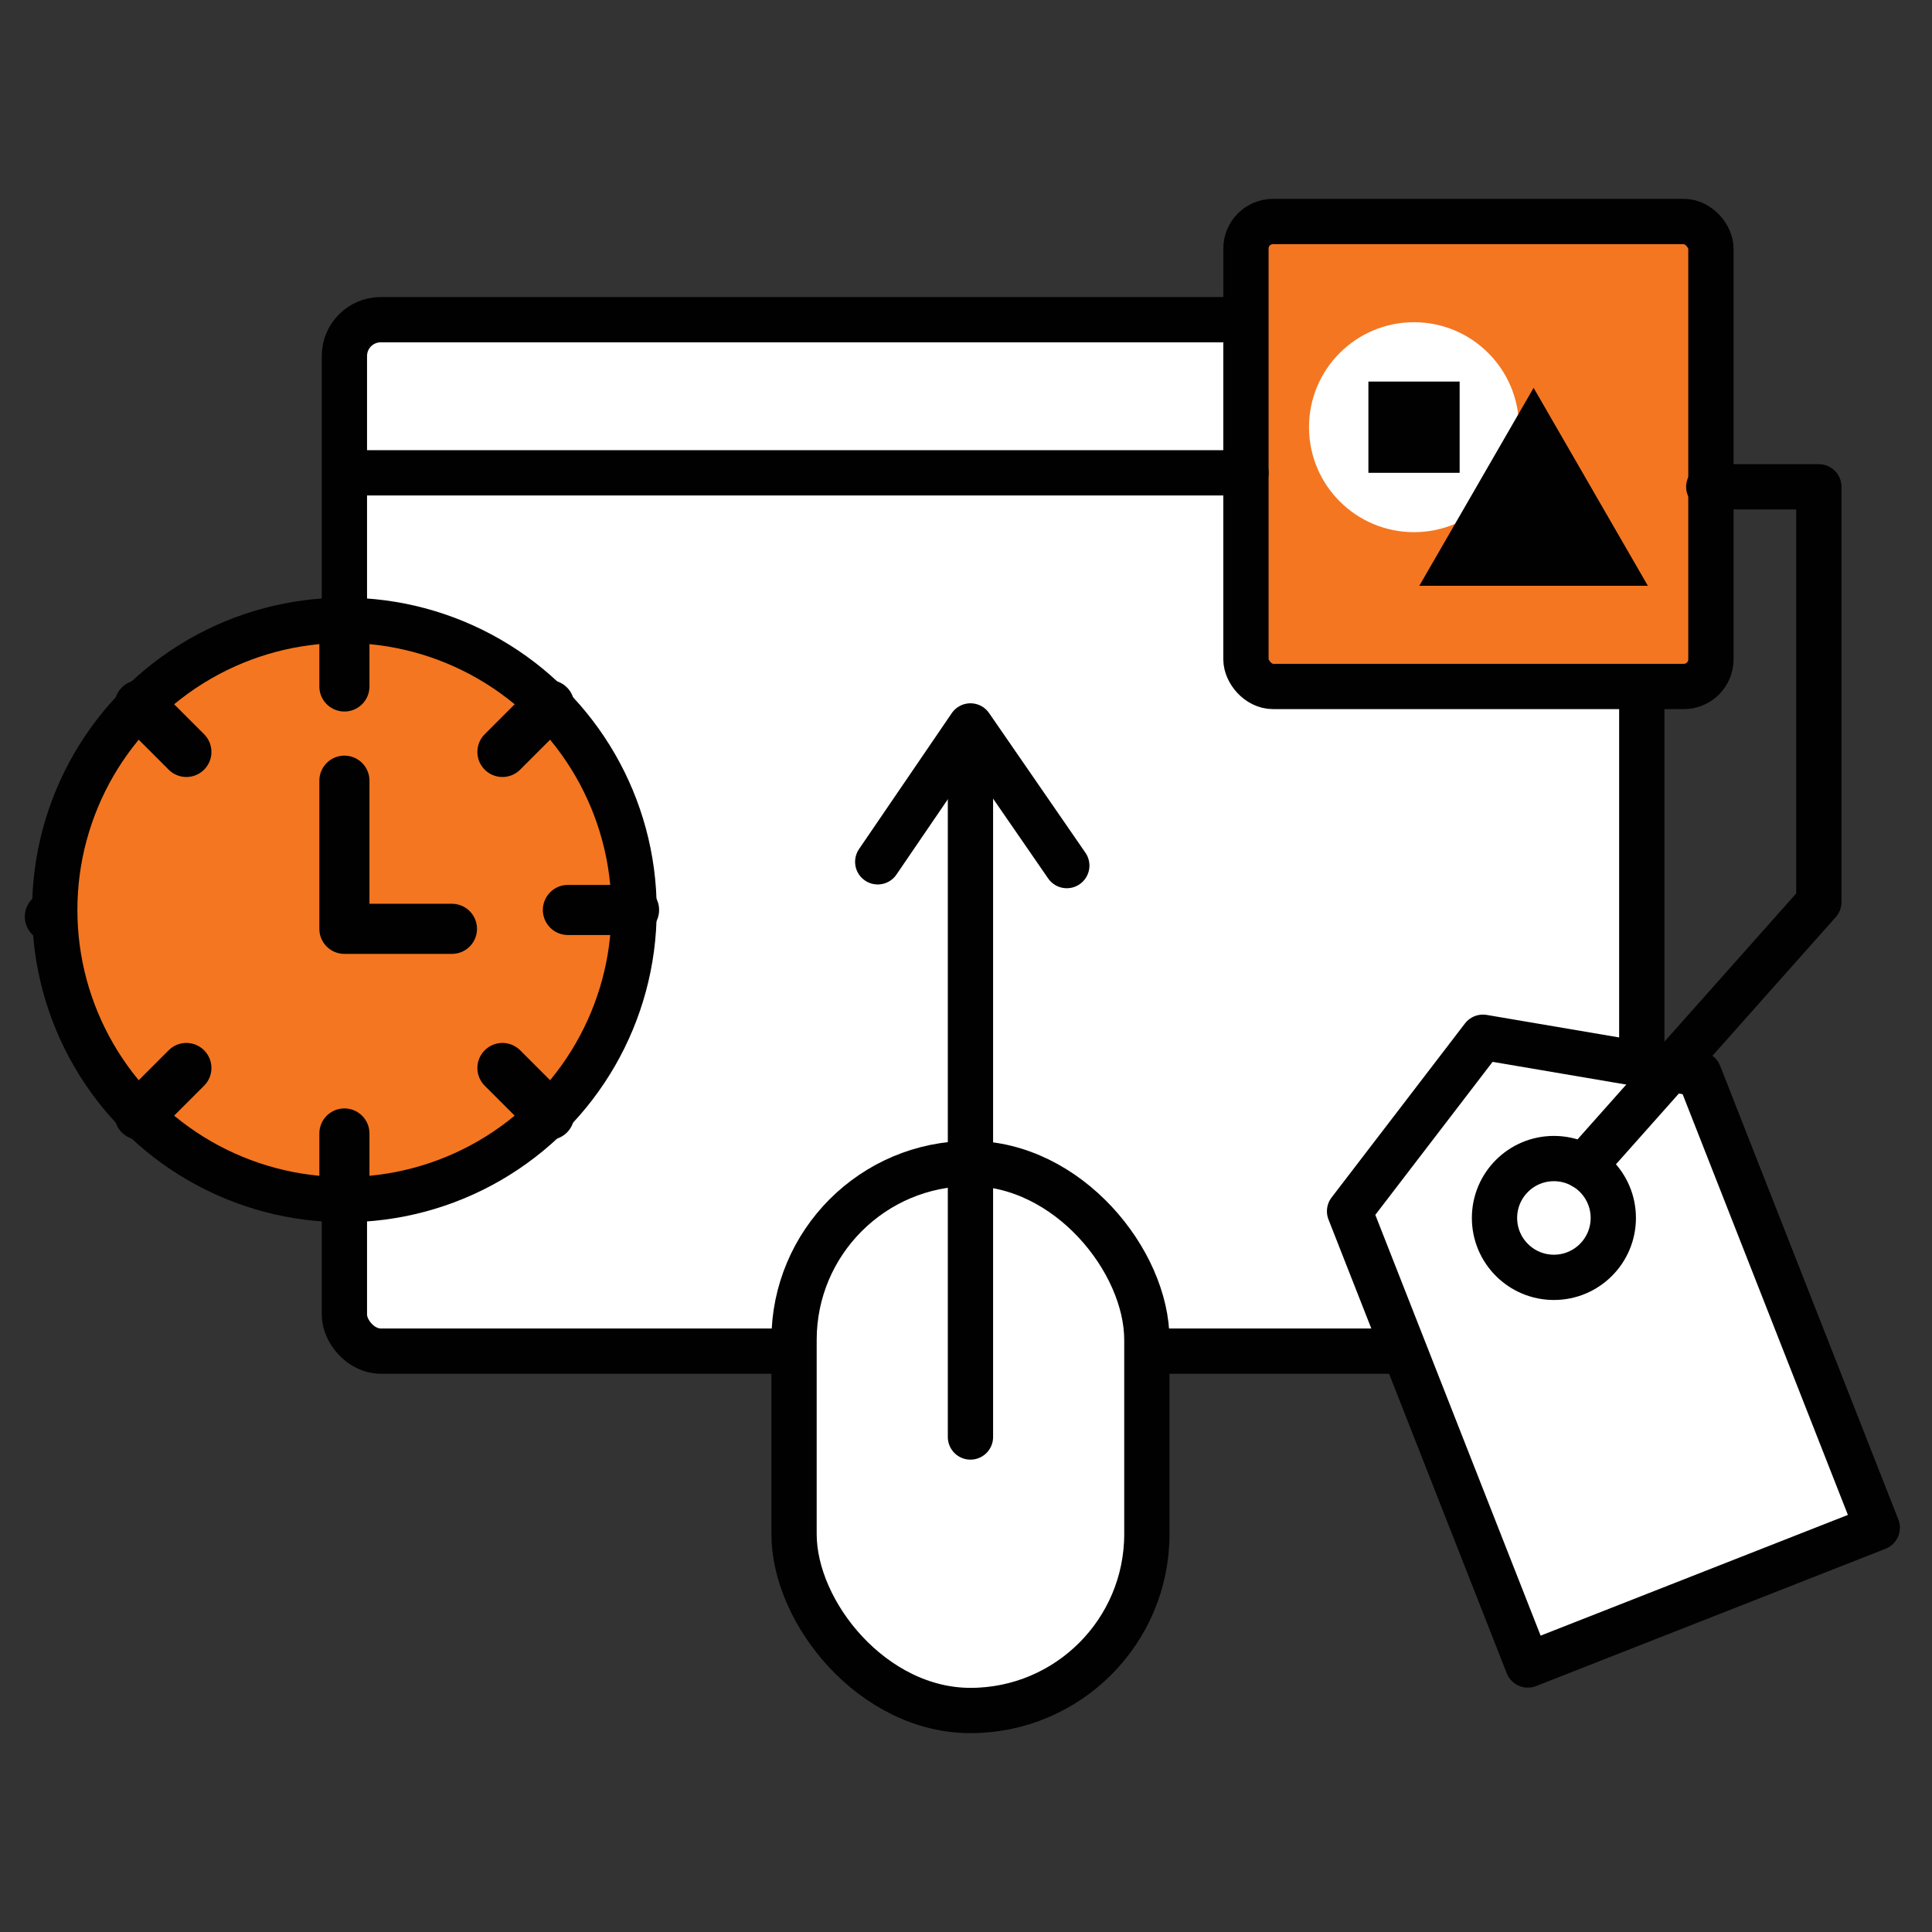 <?xml version="1.0" encoding="UTF-8"?>
<svg id="Layer_1" data-name="Layer 1" xmlns="http://www.w3.org/2000/svg" viewBox="0 0 512 512">
  <rect x="0" y="0" width="512" height="512" fill="#333333" stroke="none"/>
  <defs>
    <style>
      .cls-1 {
        fill: #010101;
      }

      .cls-1, .cls-2 {
        stroke-width: 0px;
      }

      .cls-2, .cls-3 {
        fill: #fff;
      }

      .cls-4 {
        stroke-width: 13.28px;
      }

      .cls-4, .cls-5 {
        fill: none;
      }

      .cls-4, .cls-5, .cls-3, .cls-6 {
        stroke: #010101;
        stroke-linecap: round;
        stroke-linejoin: round;
      }

      .cls-5, .cls-3, .cls-6 {
        stroke-width: 12px;
      }

      .cls-6 {
        fill: #f47621;
      }
    </style>
  </defs>
  <line class="cls-4" x1="13.21" y1="242.93" x2="30.74" y2="242.93"/>
  <rect class="cls-3" x="91.27" y="84.72" width="343.82" height="273.34" rx="9.63" ry="9.63"/>
  <rect class="cls-3" x="210.43" y="308.34" width="93.5" height="144.96" rx="46.75" ry="46.75"/>
  <g>
    <rect class="cls-6" x="330.19" y="58.7" width="123.22" height="123.22" rx="7.18" ry="7.18"/>
    <g>
      <circle class="cls-2" cx="374.72" cy="113.21" r="27.82"/>
      <polygon class="cls-1" points="406.42 102.78 376.13 155.24 436.7 155.24 406.42 102.78"/>
      <rect class="cls-1" x="362.64" y="101.12" width="24.18" height="24.18"/>
    </g>
  </g>
  <line class="cls-5" x1="257.18" y1="380.82" x2="257.18" y2="208.19"/>
  <polyline class="cls-5" points="232.61 228.39 257.18 192.38 282.71 229.39"/>
  <line class="cls-5" x1="92.87" y1="125.3" x2="330.19" y2="125.3"/>
  <circle class="cls-6" cx="91.27" cy="241.15" r="76.76"/>
  <polyline class="cls-4" points="91.27 206.89 91.27 246.15 119.77 246.15"/>
  <line class="cls-4" x1="91.27" y1="164.39" x2="91.27" y2="181.92"/>
  <line class="cls-4" x1="36.99" y1="186.87" x2="49.39" y2="199.27"/>
  <line class="cls-4" x1="36.99" y1="295.43" x2="49.39" y2="283.03"/>
  <line class="cls-4" x1="91.27" y1="317.91" x2="91.27" y2="300.38"/>
  <line class="cls-4" x1="145.55" y1="295.43" x2="133.15" y2="283.03"/>
  <line class="cls-4" x1="168.03" y1="241.15" x2="150.5" y2="241.15"/>
  <line class="cls-4" x1="145.55" y1="186.87" x2="133.15" y2="199.27"/>
  <polygon class="cls-3" points="497.49 404.86 404.89 441.24 357.65 320.99 392.99 274.88 450.26 284.62 497.49 404.86"/>
  <circle class="cls-3" cx="411.8" cy="322.77" r="15.74"/>
  <polyline class="cls-5" points="419.68 309.15 482.01 239.06 482.01 129.01 452.84 129.01"/>
</svg>